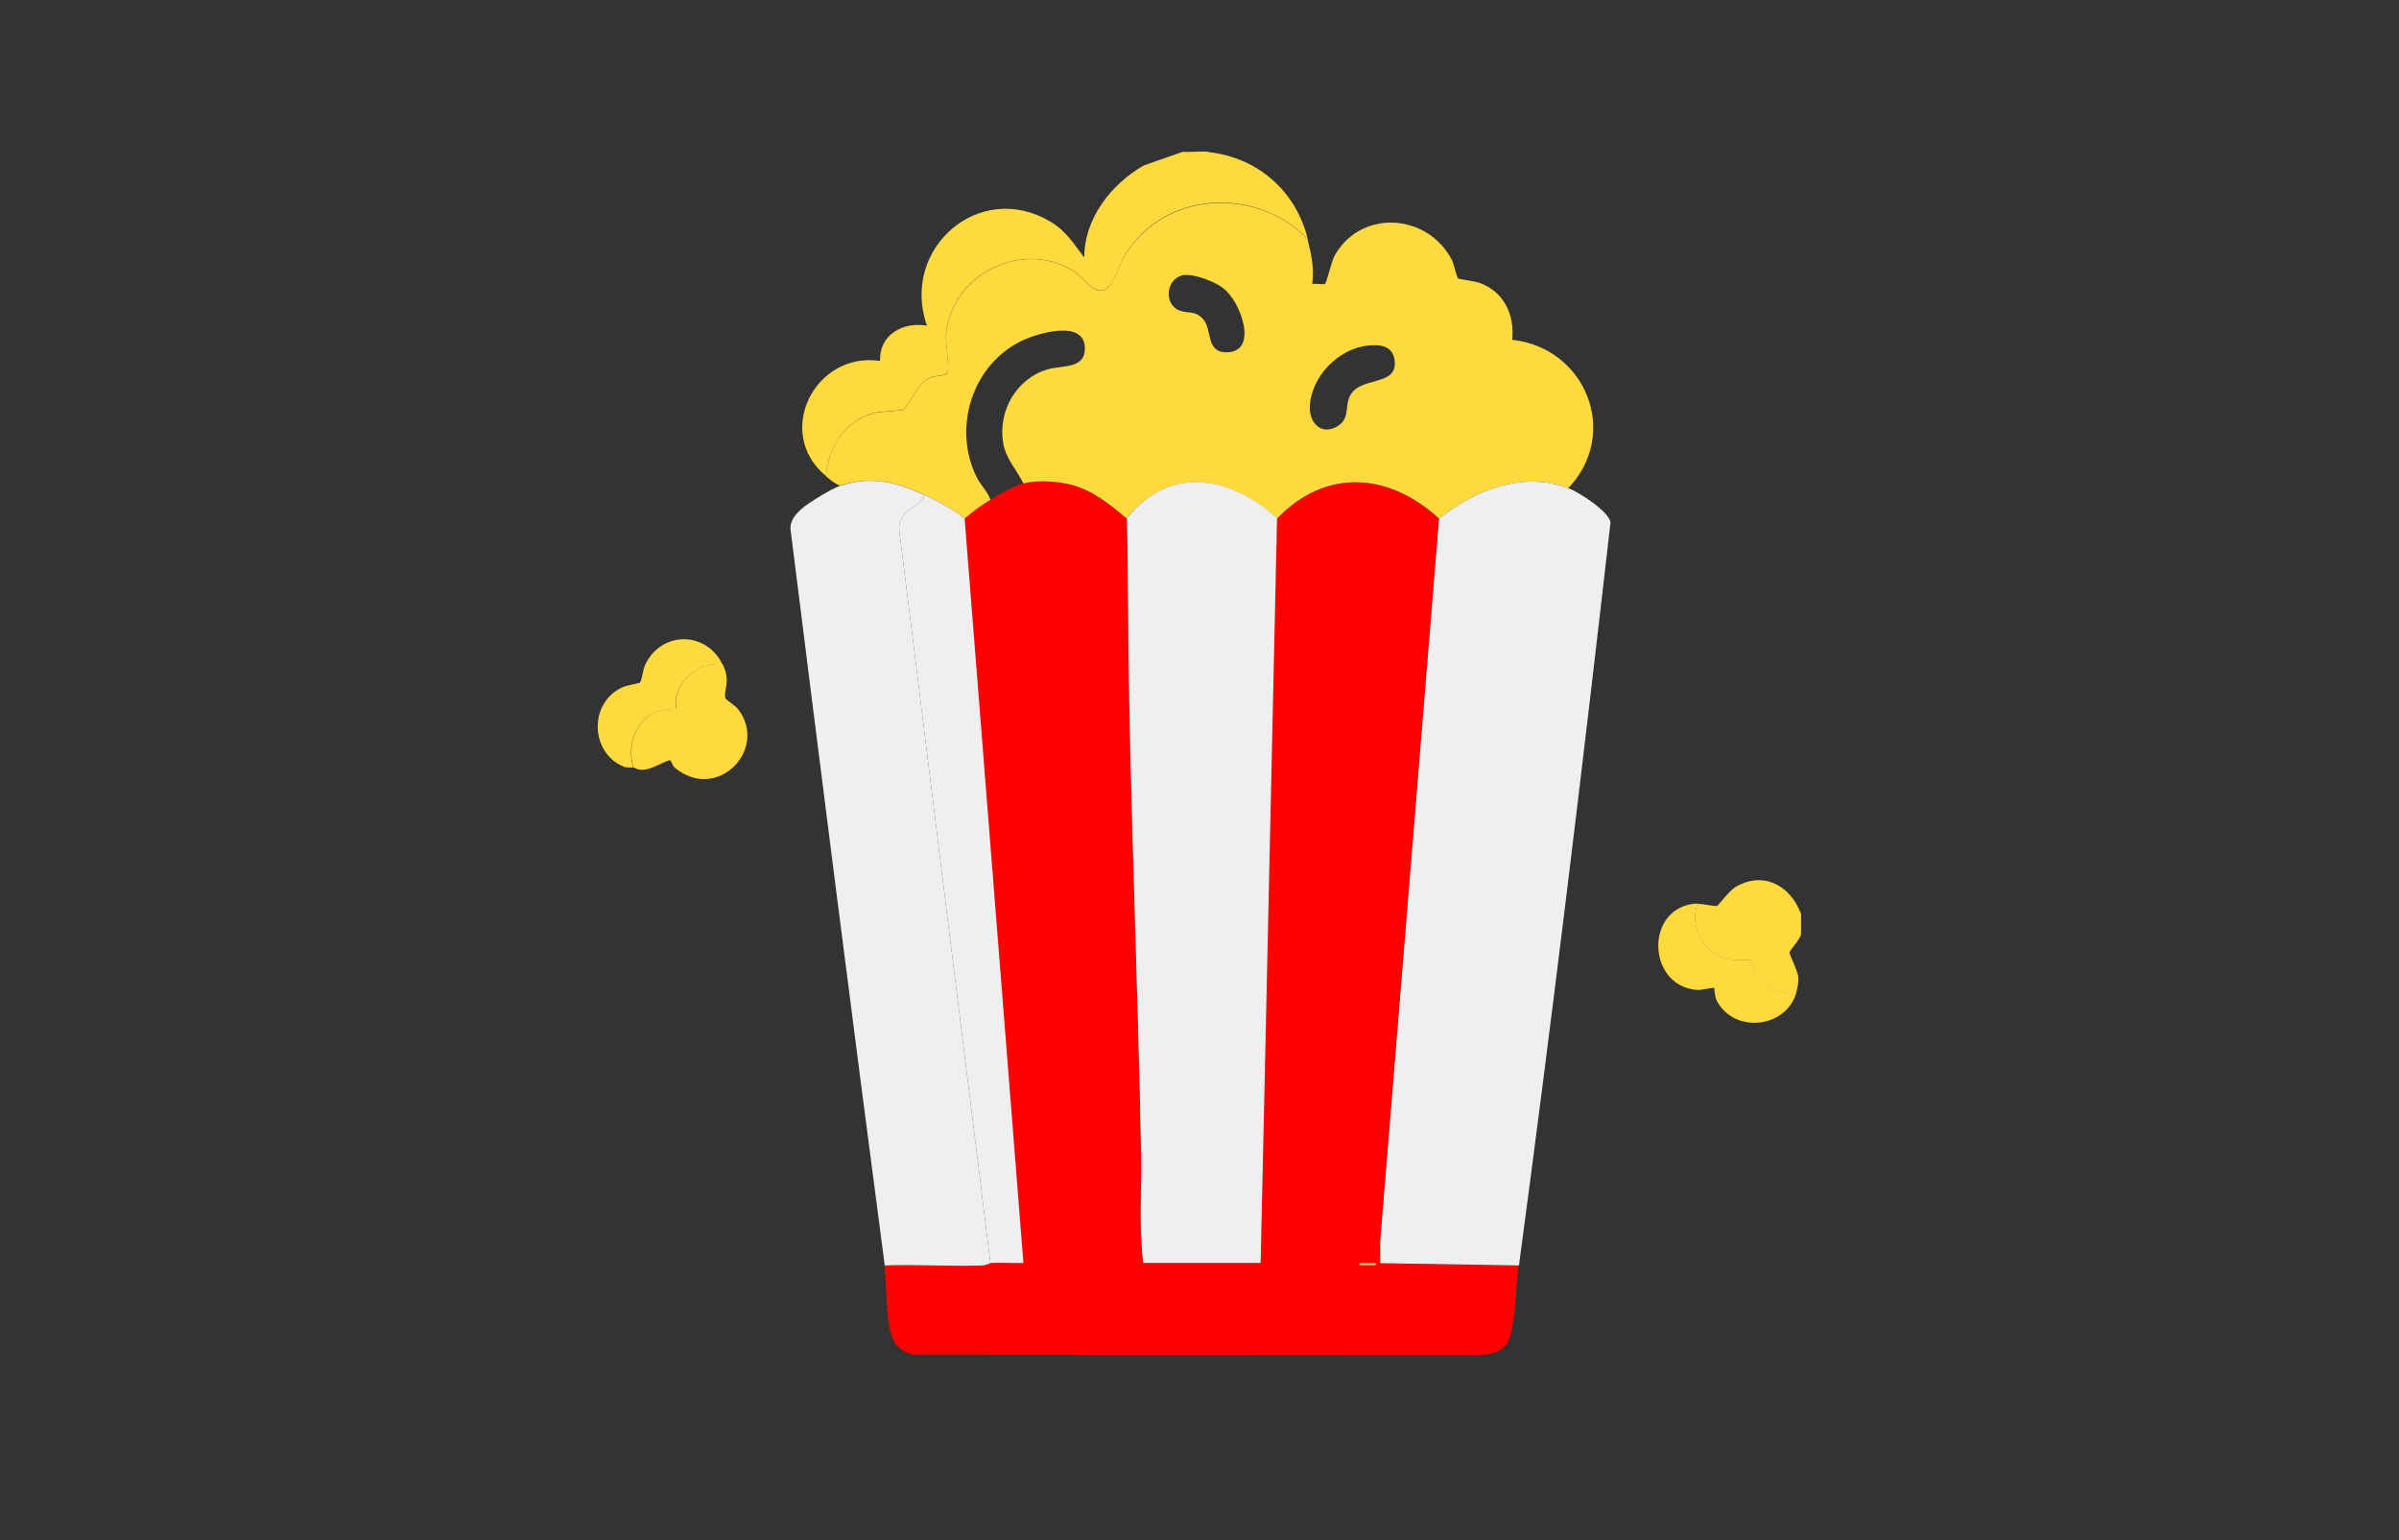 <?xml version="1.0" encoding="UTF-8"?>
<svg id="Layer_29" data-name="Layer 29" xmlns="http://www.w3.org/2000/svg" viewBox="0 0 117.11 75.19">
  <rect x="0" y="0" width="117.11" height="75.19" fill="#333333" stroke="none"/>
  <defs>
    <style>
      .cls-1 {
        fill: #ffda3e;
      }

      .cls-2 {
        fill: #efefef;
      }

      .cls-3 {
        fill: red;
      }

      .cls-4 {
        fill: #fac774;
      }
    </style>
  </defs>
  <path class="cls-1" d="M59.02,7.43c2.41.27,4.26,1.93,4.82,4.24-2.51-2.58-6.98-2.38-8.92.77-.3.49-.55,1.65-1.14,1.74-.46.07-.93-.66-1.33-.92-2.5-1.61-6.01.1-6.27,3.06-.04.43.2,1.7.06,1.9-.1.14-.65.08-.98.28-.51.32-.9,1.33-1.15,1.48-.17.1-1.08.07-1.52.2-1.4.42-2.15,1.66-2.27,3.06-2.55-2.11-.54-6.09,2.64-5.62-.04-1.28,1.11-1.92,2.29-1.72-1.32-3.75,2.56-7.16,6.04-5.07.78.47,1.1,1.05,1.64,1.74,0-1.91,1.31-3.57,2.9-4.49l1.91-.67c.41.03.86-.04,1.26,0Z"/>
  <path class="cls-1" d="M87.92,44.58v1.03c-.04.24-.54.78-.56.88-.02.12.41.89.43,1.26.01.19-.05.54-.11.73-.78.08-1.51-.21-1.93-.88-.13-.21-.23-.69-.26-.71-.06-.05-.81,0-1.05-.04-1.22-.21-2-1.56-1.58-2.72.28-.01.85.13.96.1.07-.02.58-.74.91-.93,1.35-.79,2.66-.07,3.18,1.29Z"/>
  <path class="cls-3" d="M55,25.32c.07,2.92.05,5.85.11,8.78.15,7.36.44,14.76.58,22.12.04,1.82-.12,3.65.11,5.45h5.73l.8-36.34c2.38-2.48,5.47-2.25,7.91,0l-2.87,35.26v1.09s6.76.11,6.76.11c-.13,1-.14,2.63-.43,3.52-.2.63-.84.84-1.46.84l-27.63-.02c-.44-.04-.88-.38-1.04-.79-.35-.89-.27-2.58-.4-3.56,1.58-.06,3.19.07,4.77,0,.21,0,.36-.12.39-.12.53-.03,1.07.02,1.61,0l-2.87-36.34c.4-.34.81-.65,1.26-.92.39-.23,1.2-.7,1.61-.8.71-.17,1.68-.11,2.38.08,1.02.27,1.88.97,2.66,1.64ZM67.16,61.66h-.8v.11h.8v-.11Z"/>
  <path class="cls-1" d="M63.83,11.68c.18.76.33,1.34.23,2.18.2-.02.44.04.62,0,.07-.01.31-1.08.47-1.38,1.29-2.29,4.55-2.07,5.73.22.09.18.23.85.31.9.06.04.82.12,1.09.23,1.16.45,1.66,1.55,1.54,2.76,3.59.39,5.28,4.57,2.74,7.24-2.24-.83-4.54.08-6.31,1.49-2.44-2.25-5.54-2.48-7.91,0-2.26-2.06-5.26-2.65-7.34,0-.78-.67-1.64-1.37-2.66-1.64-.7-.19-1.68-.25-2.38-.08-.35-.7-.88-1.21-1-2.04-.22-1.53.66-3.06,2.15-3.52.71-.22,1.85,0,1.85-1.03,0-1.42-2.25-.76-3.04-.39-2.46,1.15-3.44,4.27-2.24,6.68.2.4.53.69.67,1.1-.45.27-.86.57-1.26.92-.62-.5-1.24-.82-1.95-1.15-1.39-.64-2.58-.95-4.13-.46-.27-.1-.47-.28-.69-.46.12-1.41.86-2.64,2.27-3.06.43-.13,1.34-.1,1.52-.2.25-.15.64-1.17,1.15-1.48.33-.2.88-.14.98-.28.14-.19-.1-1.47-.06-1.9.27-2.96,3.77-4.68,6.27-3.06.4.26.87.99,1.33.92.58-.09.83-1.25,1.14-1.74,1.95-3.14,6.41-3.35,8.92-.77ZM57.84,13.42c-.93.11-1.05,1.41-.29,1.73.44.18.77-.02,1.18.43.46.5.11,1.62,1.14,1.62,1.58,0,.73-2.47-.18-3.15-.4-.3-1.36-.67-1.85-.62ZM66.79,16.87c-1.45.14-2.81,1.53-2.85,3.01-.02.82.62,1.4,1.38.91.54-.36.36-.85.52-1.32.4-1.19,2.42-.51,2.24-1.88-.09-.71-.7-.78-1.28-.72Z"/>
  <path class="cls-2" d="M76.56,23.83c.51.19,1.97,1.13,2.06,1.67-1.38,12.09-2.85,24.21-4.47,36.28l-6.77-.11v-1.09s2.87-35.26,2.87-35.26c1.77-1.41,4.07-2.32,6.31-1.49Z"/>
  <path class="cls-2" d="M45.14,24.17c-.33.7-1.25.67-1.25,1.65l4.46,35.84s-.18.11-.39.12c-1.58.06-3.19-.06-4.77,0-1.58-11.97-3.1-23.96-4.6-35.94-.03-.45.27-.76.58-1.03s1.45-.97,1.84-1.09c1.55-.5,2.74-.19,4.13.46Z"/>
  <path class="cls-1" d="M35.28,32.43c.42.88.02,1.28.13,1.64.03.12.45.34.61.54,1.53,1.95-1.02,4.6-3.09,2.86-.12-.1-.15-.35-.23-.35-.2,0-.83.43-1.28.46-.32.02-.35-.08-.5-.11-.32-1.05.1-2.37,1.2-2.76.28-.1.84-.08.87-.11.02-.02-.01-.44.03-.6.26-1.02,1.22-1.68,2.27-1.58Z"/>
  <path class="cls-1" d="M82.87,44.12c-.43,1.16.36,2.52,1.58,2.72.24.04.99,0,1.05.04.03.03.13.51.26.71.42.67,1.15.96,1.93.88-.51,1.73-3.03,2.01-3.88.39-.12-.23-.11-.59-.13-.62-.05-.05-.62.11-.83.09-2.5-.18-2.57-4.12.02-4.22Z"/>
  <path class="cls-1" d="M35.28,32.43c-1.04-.1-2.01.56-2.27,1.58-.04.16,0,.58-.03.6-.03.03-.59.01-.87.11-1.1.38-1.52,1.71-1.2,2.76-.14-.03-.29.02-.46-.05-1.63-.66-1.73-3.1-.08-3.87.24-.11.8-.19.86-.23.1-.07.16-.65.25-.84.76-1.69,2.99-1.71,3.79-.05Z"/>
  <path class="cls-2" d="M62.34,25.32l-.8,36.34h-5.73c-.23-1.8-.07-3.64-.11-5.45-.14-7.36-.44-14.76-.58-22.12-.06-2.92-.04-5.85-.11-8.78,2.08-2.65,5.08-2.06,7.34,0Z"/>
  <path class="cls-2" d="M47.09,25.32l2.87,36.34c-.53.02-1.08-.03-1.61,0l-4.46-35.84c0-.98.92-.95,1.25-1.65.71.33,1.33.65,1.95,1.15Z"/>
  <rect class="cls-4" x="66.36" y="61.66" width=".8" height=".11"/>
</svg>